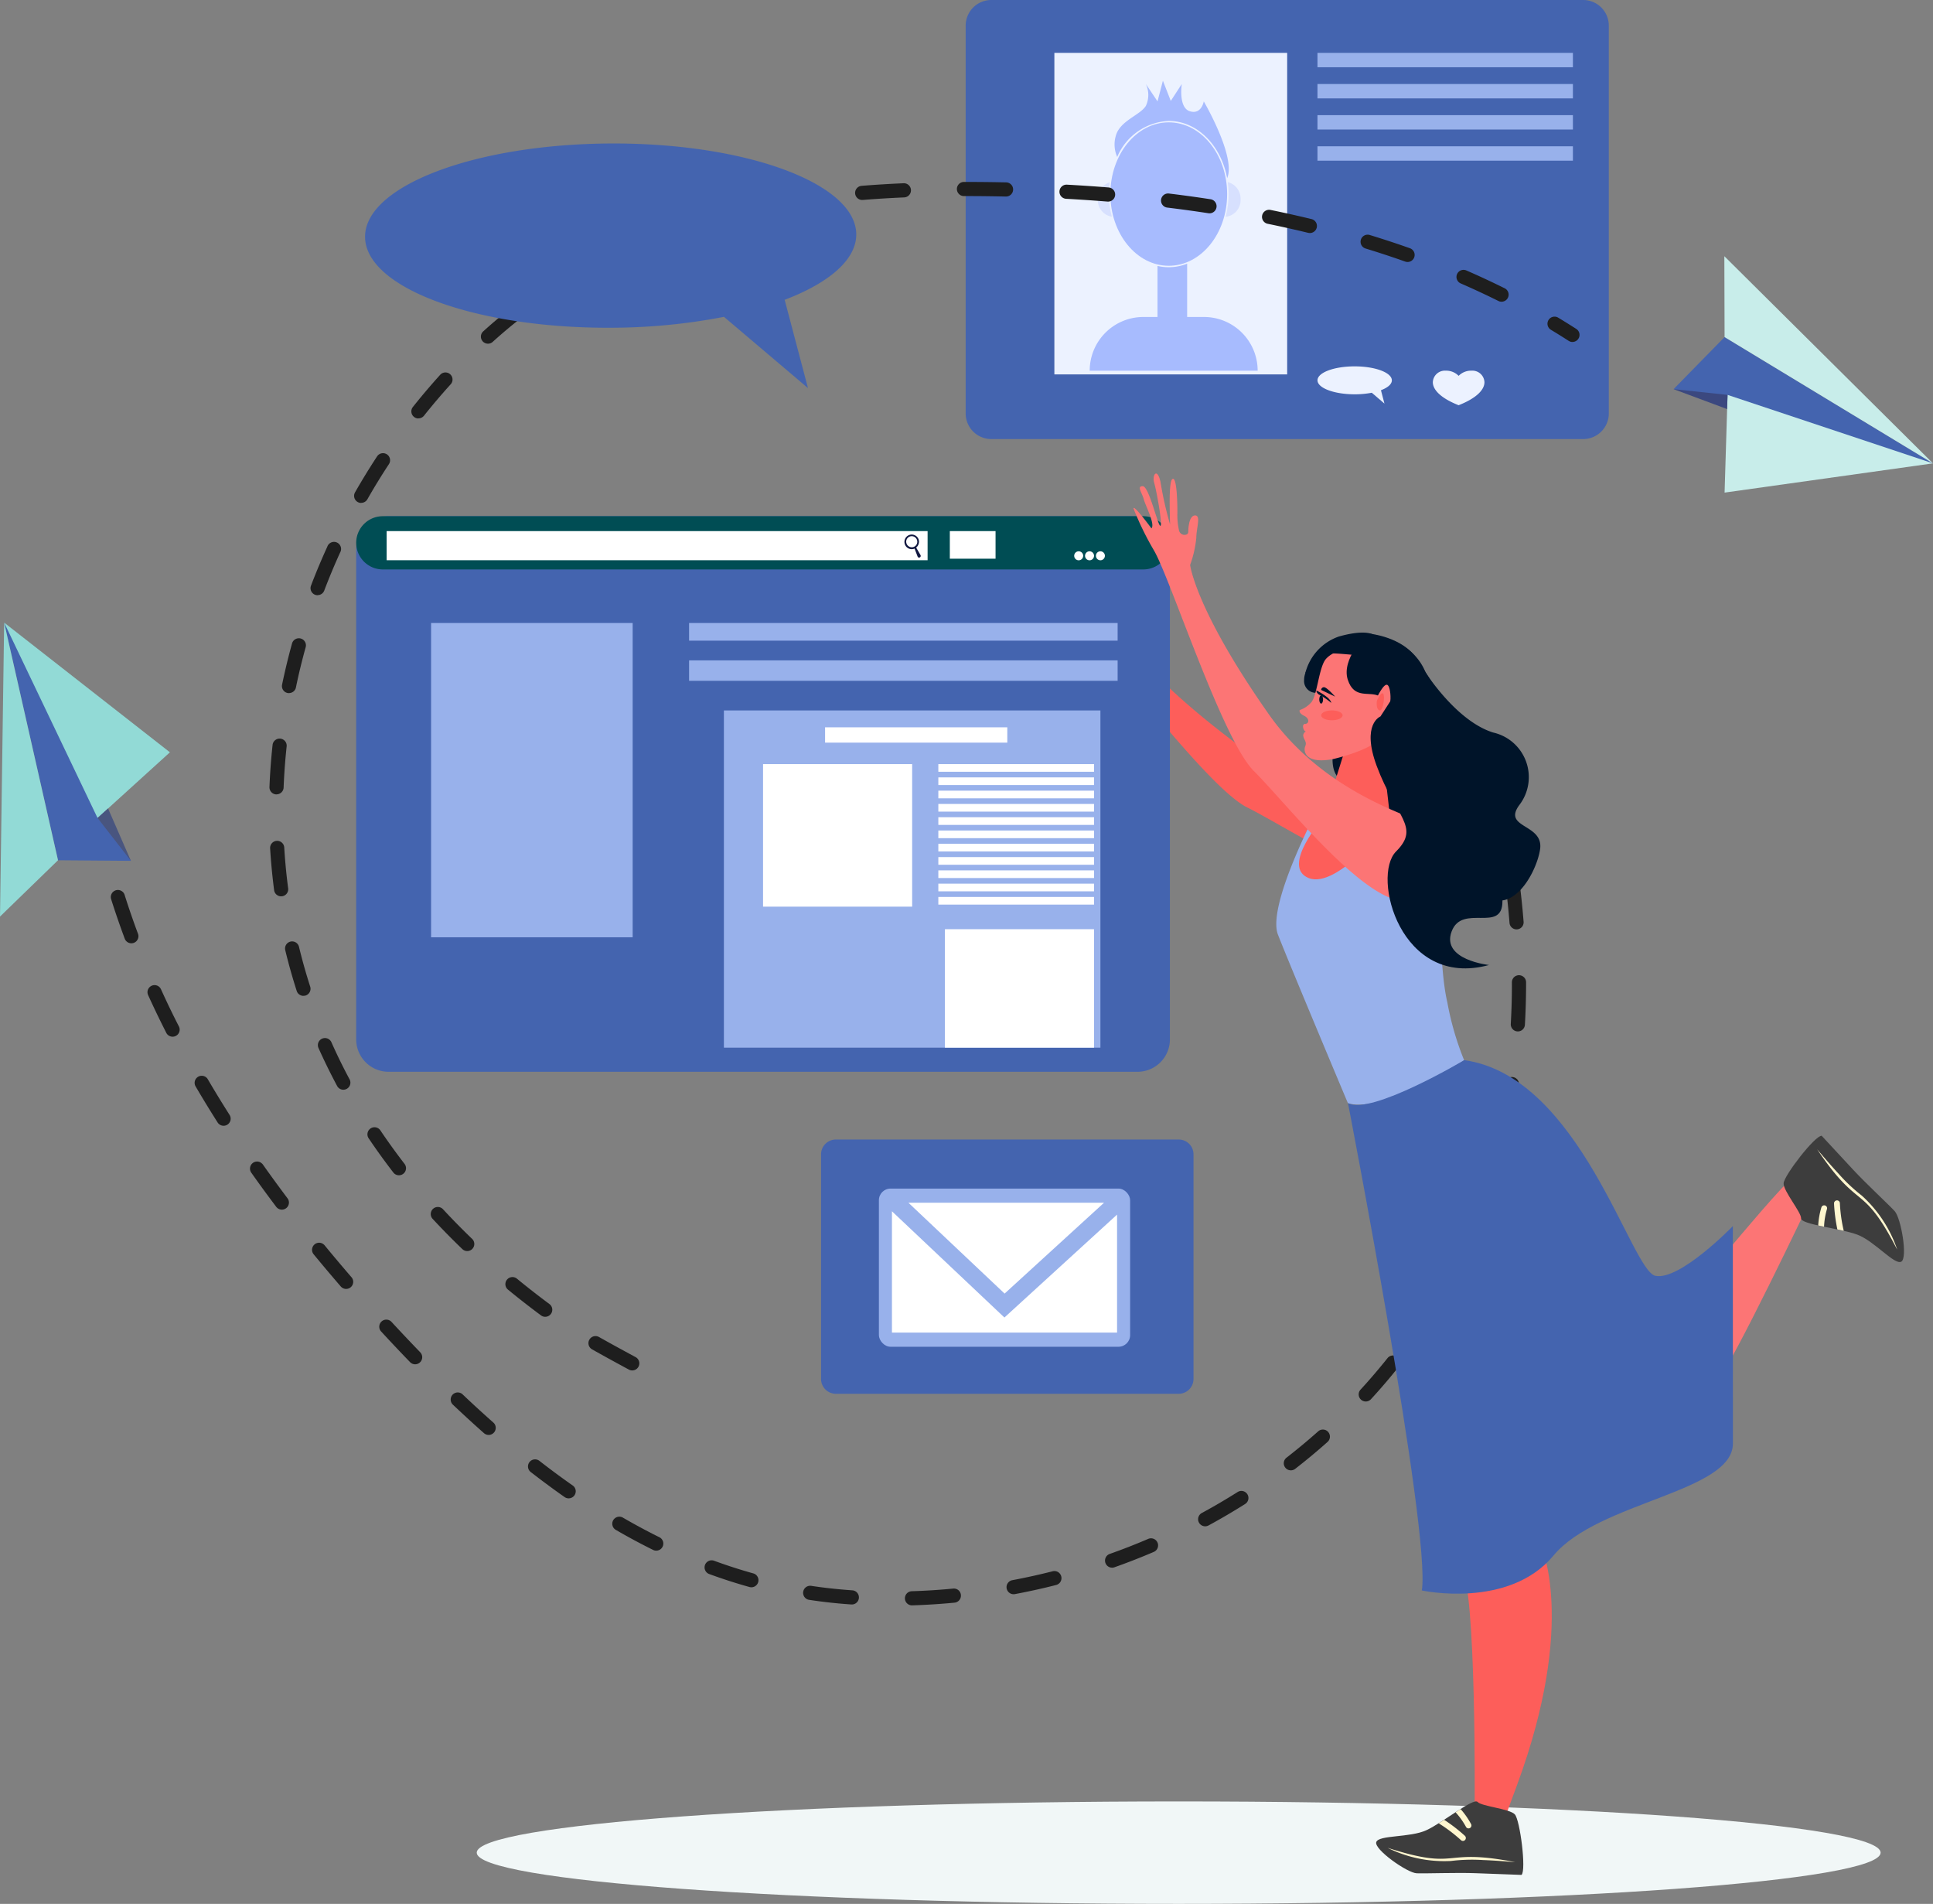 <?xml version="1.0" encoding="UTF-8"?>
<svg xmlns="http://www.w3.org/2000/svg" width="165.849" height="163.318" viewBox="0 0 165.849 163.318">
  <rect x="0" y="0" width="165.849" height="163.318" fill="#808080" stroke="none"/>
  <g id="alcohol_sec5_1" transform="translate(-775.181 -1421.996)">
    <path id="Path_78227" data-name="Path 78227" d="M60.226,0c33.262,0,60.226,1.967,60.226,4.394S93.487,8.788,60.226,8.788,0,6.821,0,4.394,26.964,0,60.226,0Z" transform="translate(816.084 1576.526)" fill="#f1f7f7"/>
    <g id="Group_26616" data-name="Group 26616" transform="translate(858.034 1421.996)">
      <g id="Group_26615" data-name="Group 26615">
        <path id="Rectangle_17906" data-name="Rectangle 17906" d="M2.2,0h50.78a2.2,2.2,0,0,1,2.2,2.2V35.464a2.2,2.2,0,0,1-2.2,2.2H2.2a2.2,2.2,0,0,1-2.2-2.2V2.2A2.2,2.2,0,0,1,2.2,0Z" fill="#4464af"/>
      </g>
      <rect id="Rectangle_17907" data-name="Rectangle 17907" width="19.974" height="27.581" transform="translate(7.611 4.536)" fill="#ecf2ff"/>
      <path id="Path_78173" data-name="Path 78173" d="M1076.967,1505.012c1.762,0,3.191.536,3.191,1.2,0,.33-.357.629-.935.846l.3,1.148-1.086-.931a7.76,7.76,0,0,1-1.467.134c-1.762,0-3.191-.536-3.191-1.2S1075.2,1505.012,1076.967,1505.012Z" transform="translate(-1043.592 -1473.585)" fill="#ecf2ff"/>
      <rect id="Rectangle_17908" data-name="Rectangle 17908" width="21.917" height="1.233" transform="translate(30.184 4.536)" fill="#98b1eb"/>
      <rect id="Rectangle_17909" data-name="Rectangle 17909" width="21.917" height="1.233" transform="translate(30.184 7.207)" fill="#98b1eb"/>
      <rect id="Rectangle_17910" data-name="Rectangle 17910" width="21.917" height="1.233" transform="translate(30.184 9.878)" fill="#98b1eb"/>
      <rect id="Rectangle_17911" data-name="Rectangle 17911" width="21.917" height="1.233" transform="translate(30.184 12.55)" fill="#98b1eb"/>
      <path id="Path_78174" data-name="Path 78174" d="M1036.855,1455.872c0,3.4-2.243,6.152-5.009,6.152s-5.009-2.754-5.009-6.152,2.243-6.152,5.009-6.152S1036.855,1452.474,1036.855,1455.872Z" transform="translate(-1014.422 -1439.225)" fill="#a7bbfe"/>
      <path id="Path_78175" data-name="Path 78175" d="M1024.943,1464.315a7.678,7.678,0,0,1,.066-1.008,1.481,1.481,0,0,0-1.022,1.458,1.452,1.452,0,0,0,1.208,1.494A7.518,7.518,0,0,1,1024.943,1464.315Z" transform="translate(-1012.651 -1447.668)" fill="#d7e0fe"/>
      <path id="Path_78176" data-name="Path 78176" d="M1053.139,1463.256a7.718,7.718,0,0,1,.069,1.027,7.515,7.515,0,0,1-.255,1.951,1.44,1.44,0,0,0,1.287-1.5A1.469,1.469,0,0,0,1053.139,1463.256Z" transform="translate(-1030.652 -1447.636)" fill="#d7e0fe"/>
      <path id="Path_78177" data-name="Path 78177" d="M1038.487,1482.047a4.243,4.243,0,0,1-.963-.111v5.767h2.543v-5.961A4.259,4.259,0,0,1,1038.487,1482.047Z" transform="translate(-1021.064 -1459.124)" fill="#a7bbfe"/>
      <path id="Path_78178" data-name="Path 78178" d="M1032.438,1443.736c2.448,0,4.5,2.105,5.011,4.913.789-1.818-2.005-6.588-2.005-6.588s-.193,1.156-1.194.847-.693-2.337-.693-2.337l-.943,1.451-.676-1.734-.462,1.772-1-1.49a2.211,2.211,0,0,1,0,1.875c-.5.81-2.235,1.272-2.582,2.582a2.625,2.625,0,0,0,.123,1.8A5.05,5.05,0,0,1,1032.438,1443.736Z" transform="translate(-1015.015 -1433.364)" fill="#a7bbfe"/>
      <path id="Rectangle_17912" data-name="Rectangle 17912" d="M4.606,0H9.8A4.606,4.606,0,0,1,14.41,4.606v0a0,0,0,0,1,0,0H0a0,0,0,0,1,0,0v0A4.606,4.606,0,0,1,4.606,0Z" transform="translate(10.642 27.191)" fill="#a7bbfe"/>
    </g>
    <g id="Group_26619" data-name="Group 26619" transform="translate(798.301 1437.605)">
      <g id="Group_26617" data-name="Group 26617" transform="translate(109.644 11.551)">
        <path id="Path_78179" data-name="Path 78179" d="M1128.035,1495.915a.608.608,0,0,1-.328-.1c-.5-.321-1.012-.641-1.528-.951a.607.607,0,0,1,.626-1.04c.527.318,1.052.644,1.56.971a.607.607,0,0,1-.329,1.117Z" transform="translate(-1125.885 -1493.739)" fill="#1e1e1e"/>
      </g>
      <g id="Group_26618" data-name="Group 26618" transform="translate(0 0)">
        <path id="Path_78180" data-name="Path 78180" d="M867.376,1565.175a.607.607,0,0,1-.288-.073c-1.3-.7-2.367-1.289-3.16-1.737a.607.607,0,1,1,.6-1.056c.787.445,1.844,1.025,3.14,1.725a.607.607,0,0,1-.289,1.141Zm-7.463-4.6a.6.6,0,0,1-.361-.119c-.974-.723-1.933-1.471-2.848-2.223a.607.607,0,0,1,.77-.938c.9.74,1.842,1.476,2.8,2.186a.607.607,0,0,1-.362,1.094Zm-6.693-5.64a.608.608,0,0,1-.42-.169c-.873-.839-1.726-1.707-2.536-2.58a.607.607,0,1,1,.89-.825c.795.857,1.631,1.708,2.487,2.53a.607.607,0,0,1-.421,1.045Zm-5.858-6.5a.606.606,0,0,1-.48-.236c-.742-.959-1.455-1.948-2.121-2.938a.607.607,0,0,1,1.008-.677c.651.968,1.349,1.934,2.073,2.873a.607.607,0,0,1-.48.978Zm-4.768-7.338a.606.606,0,0,1-.535-.321c-.57-1.064-1.107-2.16-1.6-3.258a.607.607,0,0,1,1.109-.494c.477,1.072,1,2.141,1.557,3.179a.606.606,0,0,1-.535.893Zm-3.425-8.053a.607.607,0,0,1-.578-.421c-.369-1.147-.7-2.322-.983-3.494a.607.607,0,1,1,1.18-.285c.276,1.143.6,2.29.959,3.407a.607.607,0,0,1-.392.764A.63.63,0,0,1,839.169,1533.038Zm-1.917-8.538a.606.606,0,0,1-.6-.528q-.054-.412-.1-.826c-.106-.921-.188-1.857-.244-2.784a.607.607,0,0,1,1.211-.073c.054.9.134,1.819.238,2.719q.046.4.1.806a.607.607,0,0,1-.523.681A.59.59,0,0,1,837.252,1524.5Zm-.392-8.743h-.024a.607.607,0,0,1-.583-.63c.047-1.2.137-2.414.267-3.615a.607.607,0,0,1,1.207.131c-.127,1.174-.215,2.362-.26,3.532A.607.607,0,0,1,836.86,1515.757Zm1.07-8.686a.6.6,0,0,1-.124-.012.607.607,0,0,1-.471-.717c.243-1.171.529-2.356.851-3.522a.607.607,0,1,1,1.17.323c-.315,1.14-.6,2.3-.833,3.445A.606.606,0,0,1,837.93,1507.071Zm2.454-8.4a.62.62,0,0,1-.216-.039.607.607,0,0,1-.352-.783c.426-1.122.9-2.247,1.4-3.343a.607.607,0,1,1,1.1.5c-.489,1.073-.948,2.174-1.365,3.271A.607.607,0,0,1,840.384,1498.669Zm3.737-7.916a.607.607,0,0,1-.527-.907c.595-1.042,1.232-2.081,1.893-3.088a.607.607,0,0,1,1.015.667c-.648.985-1.271,2-1.853,3.023A.608.608,0,0,1,844.121,1490.753Zm4.911-7.247a.607.607,0,0,1-.474-.985c.749-.942,1.538-1.871,2.344-2.762a.607.607,0,1,1,.9.815c-.789.871-1.562,1.781-2.295,2.7A.605.605,0,0,1,849.031,1483.506ZM855,1477.1a.607.607,0,0,1-.408-1.056c.9-.812,1.835-1.595,2.792-2.326a.607.607,0,1,1,.737.964c-.93.711-1.843,1.472-2.713,2.261A.605.605,0,0,1,855,1477.1Zm86.965-3.6a.6.6,0,0,1-.27-.064c-1.045-.519-2.128-1.024-3.221-1.5a.607.607,0,1,1,.484-1.113c1.112.483,2.215,1,3.278,1.526a.607.607,0,0,1-.271,1.15Zm-79.918-1.58a.607.607,0,0,1-.308-1.13c1.03-.606,2.107-1.182,3.2-1.714a.607.607,0,1,1,.53,1.092c-1.066.518-2.114,1.079-3.116,1.668A.606.606,0,0,1,862.046,1471.923Zm71.852-1.828a.606.606,0,0,1-.2-.035c-1.1-.392-2.24-.766-3.379-1.114a.607.607,0,1,1,.355-1.16c1.155.353,2.309.732,3.429,1.13a.607.607,0,0,1-.2,1.179Zm-63.922-1.864a.607.607,0,0,1-.205-1.178c1.114-.4,2.275-.772,3.451-1.107a.607.607,0,1,1,.333,1.167c-1.15.328-2.285.692-3.373,1.083A.618.618,0,0,1,869.975,1468.23Zm55.525-.623a.632.632,0,0,1-.143-.017c-1.132-.275-2.3-.536-3.477-.776a.607.607,0,0,1,.243-1.189c1.189.243,2.373.507,3.521.785a.607.607,0,0,1-.143,1.2Zm-47.078-1.671a.607.607,0,0,1-.116-1.2c1.155-.225,2.354-.427,3.566-.6a.607.607,0,0,1,.172,1.2c-1.192.17-2.371.369-3.505.59A.6.6,0,0,1,878.422,1465.936Zm38.483-.017a.624.624,0,0,1-.093-.007c-1.161-.178-2.35-.341-3.533-.485a.607.607,0,0,1,.146-1.206c1.2.146,2.4.311,3.571.491a.607.607,0,0,1-.091,1.207Zm-8.7-1.007-.049,0c-1.168-.093-2.366-.174-3.563-.24a.607.607,0,0,1,.066-1.212c1.207.066,2.416.147,3.594.242a.607.607,0,0,1-.048,1.212Zm-21.1-.139a.607.607,0,0,1-.048-1.212c1.161-.093,2.373-.167,3.6-.221a.607.607,0,1,1,.053,1.213c-1.214.053-2.41.127-3.557.219Zm12.342-.294h-.014c-1.161-.025-2.3-.039-3.378-.039h-.193a.607.607,0,1,1,0-1.213h.193c1.089,0,2.234.013,3.4.038a.607.607,0,0,1-.013,1.214Z" transform="translate(-836.253 -1463.227)" fill="#1e1e1e"/>
      </g>
    </g>
    <g id="Group_26620" data-name="Group 26620" transform="translate(918.772 1443.974)">
      <path id="Path_78181" data-name="Path 78181" d="M1176.744,1509.209l-17.88-10.832-4.378,4.466Z" transform="translate(-1154.486 -1491.441)" fill="#4464af"/>
      <path id="Path_78182" data-name="Path 78182" d="M1166.044,1519.86l.255-8.381,17.628,5.872Z" transform="translate(-1161.668 -1499.582)" fill="#c8edea"/>
      <path id="Path_78183" data-name="Path 78183" d="M1165.994,1480.053l17.9,17.769-17.88-10.832Z" transform="translate(-1161.638 -1480.053)" fill="#c8edea"/>
      <path id="Path_78184" data-name="Path 78184" d="M1154.486,1510.174l4.63.494-.037,1.217Z" transform="translate(-1154.486 -1498.771)" fill="#3b487f"/>
    </g>
    <g id="Group_26625" data-name="Group 26625" transform="translate(775.181 1475.402)">
      <g id="Group_26623" data-name="Group 26623" transform="translate(7.764 12.949)">
        <g id="Group_26621" data-name="Group 26621" transform="translate(0 3.206)">
          <path id="Path_78185" data-name="Path 78185" d="M796.734,1605.933a.607.607,0,0,1,.158.3c.115.58.241,1.173.376,1.76a.607.607,0,0,1-1.183.272c-.138-.6-.267-1.2-.384-1.8a.607.607,0,0,1,1.032-.539Z" transform="translate(-795.69 -1605.747)" fill="#99d7ff"/>
        </g>
        <g id="Group_26622" data-name="Group 26622" transform="translate(1.741)">
          <path id="Path_78186" data-name="Path 78186" d="M919.092,1597.464a.6.6,0,0,1,.148.257c.4,1.427.716,2.6.945,3.481a.607.607,0,0,1-1.175.3c-.226-.875-.542-2.039-.938-3.458a.606.606,0,0,1,1.021-.584Zm1.869,8.567a.605.605,0,0,1,.165.343c.157,1.2.284,2.412.378,3.593a.607.607,0,1,1-1.209.1c-.092-1.161-.217-2.35-.372-3.533a.607.607,0,0,1,1.039-.5Zm.588,8.734a.6.6,0,0,1,.17.42c0,1.21-.03,2.427-.1,3.616a.607.607,0,1,1-1.211-.068c.064-1.167.1-2.359.094-3.546a.607.607,0,0,1,1.044-.423Zm-.611,8.729a.605.605,0,0,1,.164.51c-.175,1.2-.391,2.4-.641,3.566a.607.607,0,0,1-1.187-.255c.245-1.14.456-2.313.627-3.486a.607.607,0,0,1,1.036-.334Zm-1.97,8.526a.607.607,0,0,1,.141.608c-.37,1.149-.786,2.3-1.237,3.41a.607.607,0,1,1-1.125-.455c.44-1.086.846-2.206,1.207-3.327a.607.607,0,0,1,1.014-.236Zm-3.417,8.057a.607.607,0,0,1,.1.708c-.569,1.062-1.185,2.116-1.832,3.134a.607.607,0,0,1-1.024-.65c.631-.993,1.232-2.021,1.786-3.057a.607.607,0,0,1,.822-.248A.626.626,0,0,1,915.552,1640.077Zm-4.813,7.308a.606.606,0,0,1,.038.8q-.26.325-.524.647c-.589.716-1.206,1.425-1.834,2.108a.607.607,0,1,1-.894-.821c.614-.667,1.215-1.36,1.791-2.06q.26-.314.512-.631a.607.607,0,0,1,.853-.1A.554.554,0,0,1,910.74,1647.385Zm-6.019,6.353.016.018a.607.607,0,0,1-.049.857c-.895.8-1.832,1.577-2.787,2.318a.607.607,0,0,1-.744-.959c.933-.724,1.849-1.486,2.723-2.264A.607.607,0,0,1,904.72,1653.738ZM897.727,1659a.617.617,0,0,1,.077.1.607.607,0,0,1-.189.837c-1.012.639-2.063,1.256-3.125,1.833a.607.607,0,1,1-.58-1.066c1.04-.564,2.068-1.168,3.057-1.792A.607.607,0,0,1,897.727,1659Zm-7.75,4.069a.607.607,0,0,1-.2.979c-1.1.472-2.238.915-3.374,1.318a.607.607,0,0,1-.405-1.145c1.112-.393,2.223-.827,3.3-1.289A.608.608,0,0,1,889.977,1663.068Zm-8.291,2.807a.606.606,0,0,1-.287,1.009c-1.163.3-2.354.559-3.537.782a.607.607,0,1,1-.225-1.193c1.159-.218,2.324-.475,3.463-.765A.605.605,0,0,1,881.686,1665.875Zm-8.626,1.5a.6.6,0,0,1,.167.364.607.607,0,0,1-.546.662c-1.2.115-2.414.192-3.616.231a.607.607,0,1,1-.039-1.213c1.175-.037,2.366-.113,3.538-.226A.607.607,0,0,1,873.06,1667.373Zm-8.753.153a.607.607,0,0,1-.477,1.027c-1.206-.08-2.422-.213-3.612-.394a.607.607,0,1,1,.182-1.2c1.157.176,2.338.3,3.511.382A.607.607,0,0,1,864.307,1667.526Zm-62.975-60.082a.6.6,0,0,1,.142.239c.351,1.112.741,2.243,1.157,3.358a.607.607,0,0,1-1.136.425c-.424-1.136-.821-2.286-1.178-3.418a.607.607,0,0,1,1.016-.6Zm54.356,58.607a.607.607,0,0,1-.6,1.006c-1.151-.32-2.314-.695-3.456-1.114a.607.607,0,0,1,.418-1.14c1.112.408,2.244.773,3.364,1.085A.6.6,0,0,1,855.688,1666.051Zm-51.207-50.436a.6.6,0,0,1,.116.17c.484,1.066,1,2.144,1.544,3.2a.607.607,0,0,1-1.081.551c-.548-1.076-1.076-2.17-1.568-3.253a.607.607,0,0,1,.989-.673Zm43.044,47.294a.607.607,0,0,1-.705.966c-1.061-.524-2.135-1.1-3.193-1.715a.607.607,0,1,1,.609-1.05c1.035.6,2.085,1.164,3.121,1.676A.608.608,0,0,1,847.525,1662.909Zm-39-39.524a.616.616,0,0,1,.087.115c.589,1.006,1.214,2.029,1.857,3.041a.607.607,0,1,1-1.024.651c-.652-1.024-1.283-2.06-1.88-3.079a.607.607,0,0,1,.96-.728Zm31.487,35.039a.607.607,0,0,1-.785.918c-.964-.675-1.942-1.4-2.909-2.149a.607.607,0,0,1,.746-.958c.949.74,1.911,1.45,2.858,2.113A.643.643,0,0,1,840.008,1658.424Zm-26.733-27.681a.569.569,0,0,1,.059.072c.678.959,1.386,1.928,2.1,2.88a.607.607,0,1,1-.969.73c-.726-.961-1.441-1.94-2.126-2.91a.607.607,0,0,1,.932-.772Zm5.319,6.962c.012.012.022.025.033.037.744.905,1.518,1.824,2.3,2.73a.607.607,0,1,1-.918.794c-.79-.915-1.572-1.841-2.322-2.754a.607.607,0,0,1,.905-.807Zm14.549,15.277a.607.607,0,0,1-.839.876c-.873-.771-1.768-1.592-2.66-2.437a.607.607,0,1,1,.836-.88c.881.837,1.765,1.646,2.627,2.407Zm-8.781-8.677.009.01c.788.854,1.568,1.68,2.318,2.457l.134.139a.607.607,0,1,1-.873.843l-.134-.139c-.756-.783-1.542-1.617-2.336-2.477a.607.607,0,0,1,.883-.833Z" transform="translate(-800.288 -1597.278)" fill="#1e1e1e"/>
        </g>
      </g>
      <g id="Group_26624" data-name="Group 26624">
        <path id="Path_78187" data-name="Path 78187" d="M776.123,1563.072l4.621,20.388,6.253.049Z" transform="translate(-775.766 -1563.072)" fill="#4464af"/>
        <path id="Path_78188" data-name="Path 78188" d="M790.345,1574.2l-6.209,5.636-8.014-16.762Z" transform="translate(-775.766 -1563.072)" fill="#92dad6"/>
        <path id="Path_78189" data-name="Path 78189" d="M775.181,1588.292l.356-25.22,4.621,20.388Z" transform="translate(-775.181 -1563.072)" fill="#92dad6"/>
        <path id="Path_78190" data-name="Path 78190" d="M800.153,1609.682l-2.86-3.675.9-.818Z" transform="translate(-788.922 -1589.245)" fill="#49557f"/>
      </g>
    </g>
    <g id="Group_26628" data-name="Group 26628" transform="translate(845.627 1519.745)">
      <path id="Rectangle_17913" data-name="Rectangle 17913" d="M1.271,0H30.684a1.271,1.271,0,0,1,1.271,1.271V20.54a1.272,1.272,0,0,1-1.272,1.272H1.271A1.271,1.271,0,0,1,0,20.541V1.271A1.271,1.271,0,0,1,1.271,0Z" fill="#4464af"/>
      <g id="Group_26627" data-name="Group 26627" transform="translate(4.962 4.209)">
        <rect id="Rectangle_17914" data-name="Rectangle 17914" width="21.556" height="13.569" rx="1" fill="#98b1eb"/>
        <g id="Group_26626" data-name="Group 26626" transform="translate(1.12 1.213)">
          <path id="Path_78191" data-name="Path 78191" d="M997.853,1694.529H981.067l8.253,7.795Z" transform="translate(-979.655 -1694.529)" fill="#fff"/>
          <path id="Path_78192" data-name="Path 78192" d="M986.985,1705.583l-9.65-9.115v10.41h19.315v-10.124Z" transform="translate(-977.335 -1695.735)" fill="#fff"/>
        </g>
      </g>
    </g>
    <g id="Group_26635" data-name="Group 26635" transform="translate(805.742 1462.62)">
      <g id="Group_26630" data-name="Group 26630">
        <path id="Path_78193" data-name="Path 78193" d="M1046.419,1569.822c-3.056-.106-10.72-.837-16.774-5.305-8.821-6.511-10.454-10-10.454-10a9.442,9.442,0,0,0-.232-2.368c-.267-.8-.215-1.959-.709-1.794s-.223,1.186-.108,1.529a.232.232,0,0,1-.094.273.482.482,0,0,1-.69-.127,6.053,6.053,0,0,1-.624-1.411c-.533-1.6-1.135-2.981-1.338-2.575s.865,3.15,1.056,3.72a30.96,30.96,0,0,1-1.941-3.21c-.659-1.089-.882-.318-.477.265s1.876,3.257,1.668,3.326-2-2.92-2.514-2.748.136.56.432,1.024,1.643,1.732,1.424,2.171c0,0-2.059-1.456-2.006-1.139a25.594,25.594,0,0,0,2.768,2.827c2.035,1.724,10.73,13.561,14.17,15.266,3.354,1.663,12.158,7.449,15.644,6.517C1047.9,1573.478,1047.369,1572.665,1046.419,1569.822Z" transform="translate(-953.528 -1540.906)" fill="#fd5e5a"/>
        <g id="Group_26629" data-name="Group 26629" transform="translate(0 3.657)">
          <path id="Rectangle_17915" data-name="Rectangle 17915" d="M2.778,0H67.037a2.779,2.779,0,0,1,2.779,2.779v42.1a2.779,2.779,0,0,1-2.779,2.779H2.779A2.779,2.779,0,0,1,0,44.876V2.778A2.778,2.778,0,0,1,2.778,0Z" fill="#4464af"/>
          <path id="Rectangle_17916" data-name="Rectangle 17916" d="M2.282,0h65.25a2.283,2.283,0,0,1,2.283,2.283v0a2.283,2.283,0,0,1-2.283,2.283H2.283A2.283,2.283,0,0,1,0,2.283v0A2.282,2.282,0,0,1,2.282,0Z" fill="#004d54"/>
          <rect id="Rectangle_17917" data-name="Rectangle 17917" width="17.296" height="26.962" transform="translate(6.425 9.16)" fill="#98b1eb"/>
          <rect id="Rectangle_17918" data-name="Rectangle 17918" width="36.768" height="1.516" transform="translate(28.562 9.16)" fill="#98b1eb"/>
          <rect id="Rectangle_17919" data-name="Rectangle 17919" width="36.768" height="1.753" transform="translate(28.562 12.367)" fill="#98b1eb"/>
          <rect id="Rectangle_17920" data-name="Rectangle 17920" width="46.414" height="2.498" transform="translate(2.612 1.278)" fill="#fff"/>
          <path id="Path_78194" data-name="Path 78194" d="M1019.411,1547.3a.385.385,0,1,1-.385-.385A.384.384,0,0,1,1019.411,1547.3Z" transform="translate(-957.037 -1543.904)" fill="#fff"/>
          <path id="Path_78195" data-name="Path 78195" d="M1021.871,1547.3a.385.385,0,1,1-.385-.385A.385.385,0,0,1,1021.871,1547.3Z" transform="translate(-958.566 -1543.904)" fill="#fff"/>
          <path id="Path_78196" data-name="Path 78196" d="M1024.332,1547.3a.384.384,0,1,1-.384-.385A.384.384,0,0,1,1024.332,1547.3Z" transform="translate(-960.095 -1543.904)" fill="#fff"/>
          <path id="Path_78197" data-name="Path 78197" d="M981.54,1544.767l-.369-.637a.671.671,0,0,0,.246-.524.627.627,0,1,0-.626.661.6.6,0,0,0,.242-.051l.261.683a.141.141,0,0,0,.01.021.133.133,0,0,0,.19.048A.149.149,0,0,0,981.54,1544.767Zm-1.225-1.162a.476.476,0,1,1,.476.5A.489.489,0,0,1,980.315,1543.605Z" transform="translate(-933.126 -1541.439)" fill="#121841"/>
          <rect id="Rectangle_17921" data-name="Rectangle 17921" width="3.923" height="2.367" transform="translate(50.933 1.278)" fill="#fff"/>
          <rect id="Rectangle_17922" data-name="Rectangle 17922" width="32.304" height="28.927" transform="translate(31.549 16.662)" fill="#98b1eb"/>
          <rect id="Rectangle_17923" data-name="Rectangle 17923" width="12.793" height="12.228" transform="translate(34.908 21.265)" fill="#fff"/>
          <rect id="Rectangle_17924" data-name="Rectangle 17924" width="12.793" height="10.162" transform="translate(50.512 35.427)" fill="#fff"/>
          <rect id="Rectangle_17925" data-name="Rectangle 17925" width="15.634" height="1.315" transform="translate(40.23 18.109)" fill="#fff"/>
          <rect id="Rectangle_17926" data-name="Rectangle 17926" width="13.359" height="0.657" transform="translate(49.947 21.265)" fill="#fff"/>
          <rect id="Rectangle_17927" data-name="Rectangle 17927" width="13.359" height="0.657" transform="translate(49.947 22.404)" fill="#fff"/>
          <rect id="Rectangle_17928" data-name="Rectangle 17928" width="13.359" height="0.657" transform="translate(49.947 23.543)" fill="#fff"/>
          <rect id="Rectangle_17929" data-name="Rectangle 17929" width="13.359" height="0.658" transform="translate(49.947 24.683)" fill="#fff"/>
          <rect id="Rectangle_17930" data-name="Rectangle 17930" width="13.359" height="0.658" transform="translate(49.947 25.822)" fill="#fff"/>
          <rect id="Rectangle_17931" data-name="Rectangle 17931" width="13.359" height="0.657" transform="translate(49.947 26.962)" fill="#fff"/>
          <rect id="Rectangle_17932" data-name="Rectangle 17932" width="13.359" height="0.657" transform="translate(49.947 28.102)" fill="#fff"/>
          <rect id="Rectangle_17933" data-name="Rectangle 17933" width="13.359" height="0.658" transform="translate(49.947 29.241)" fill="#fff"/>
          <rect id="Rectangle_17934" data-name="Rectangle 17934" width="13.359" height="0.657" transform="translate(49.947 30.381)" fill="#fff"/>
          <rect id="Rectangle_17935" data-name="Rectangle 17935" width="13.359" height="0.658" transform="translate(49.947 31.52)" fill="#fff"/>
          <rect id="Rectangle_17936" data-name="Rectangle 17936" width="13.359" height="0.657" transform="translate(49.947 32.66)" fill="#fff"/>
        </g>
        <path id="Path_78198" data-name="Path 78198" d="M1077.3,1566.585a4.7,4.7,0,0,1,4.521,2.955c1.164,3.133,1.024,9.624-.559,11.459s-1.321,6.536-2.708,7.924-4.924,2.014-4.924-1.254a1.812,1.812,0,0,0,2.16-1.636s-2.473,1.58-3.682-.831a1.657,1.657,0,0,1,1.388-2.636s-1.254,1.656.269,1.3a3.3,3.3,0,0,0,2.4-3.483c0-1.755-2.582-.635-2.313-3.858S1076.167,1566.474,1077.3,1566.585Z" transform="translate(-990.064 -1552.471)" fill="#001429"/>
        <path id="Path_78199" data-name="Path 78199" d="M1078.615,1605.027s-.506,11.634.506,15.9a25.164,25.164,0,0,0,1.445,4.986s-6.937,4.625-9.972,3.685c0,0-4.986-11.85-6-14.452s3.7-11.356,3.7-11.356S1077.315,1605.46,1078.615,1605.027Z" transform="translate(-985.507 -1575.591)" fill="#98b1eb"/>
        <path id="Path_78200" data-name="Path 78200" d="M1073.56,1589.33l-1.852,5.9s-3.752,4.226-1.292,5.215,7.02-4.877,7.02-4.877l-.872-7.619Z" transform="translate(-988.692 -1565.748)" fill="#fd5e5a"/>
        <path id="Path_78201" data-name="Path 78201" d="M1112.936,1771.84s3.216,6.557-2.005,20.7l-.964,2.608-2.668-.711s.163-18.751-1.138-20.594S1112.936,1771.84,1112.936,1771.84Z" transform="translate(-1011.337 -1680.026)" fill="#fd5e5a"/>
        <path id="Path_78202" data-name="Path 78202" d="M1169.126,1690.911s-6.8,14.313-7.99,15.5-2.06-7.75-2.06-7.75l3.342-3.83s4.679-5.6,5.058-5.6S1169.126,1689.936,1169.126,1690.911Z" transform="translate(-1044.309 -1628.693)" fill="#fc7575"/>
        <path id="Path_78203" data-name="Path 78203" d="M1113.7,1676.462s-4.552,4.7-6.648,4.263-6.431-17.126-16.4-18.5c0,0-8.021,4.769-9.972,3.685,0,0,7.131,36.821,6.336,41.807,0,0,7.466,1.622,11.3-3s15.391-5.42,15.391-9.61Z" transform="translate(-995.586 -1611.908)" fill="#4464af"/>
        <path id="Path_78204" data-name="Path 78204" d="M1095.438,1574.475l1.082-.082s2.635,4.173,5.8,5.147a3.924,3.924,0,0,1,2.254,6.195c-1.523,2.028,2.071,1.6,1.766,3.8s-3.139,7.425-6.385,2.132S1095.438,1574.475,1095.438,1574.475Z" transform="translate(-1004.761 -1557.325)" fill="#001429"/>
        <path id="Path_78205" data-name="Path 78205" d="M1076.682,1568.167l-4.913,2.711a1.011,1.011,0,0,1-1.019-1.112c0-1.135,1.252-2.247,2.526-2.9a11.9,11.9,0,0,1,2.873-.929Z" transform="translate(-989.419 -1552.072)" fill="#001429"/>
        <path id="Path_78206" data-name="Path 78206" d="M1074.256,1568.578s-1.9.325-2.41,1.228-.649,3.059-1.159,3.569a2.321,2.321,0,0,1-.954.622s-.135.235.375.49.411.694.095.694-.189.59.054.66a.363.363,0,0,0-.217.409c.058.3.325.483.163.854s-.057,1.576,2.431,1.089c0,0,3.7-.868,3.916-1.911s1.865-4.833.463-6.234A4.637,4.637,0,0,0,1074.256,1568.578Z" transform="translate(-988.778 -1553.711)" fill="#fc7575"/>
        <path id="Path_78207" data-name="Path 78207" d="M1076.854,1565.524s-.665-.5-2.982.158a4.474,4.474,0,0,0-2.871,3.168s1.456-1.721,2.394-1.721,3.1.356,3.443.012S1076.854,1565.524,1076.854,1565.524Z" transform="translate(-989.575 -1551.7)" fill="#001429"/>
        <path id="Path_78208" data-name="Path 78208" d="M1082.353,1565.577c-.324,0-2.426,2.2-1.87,3.939s1.877.962,2.711,1.425-.162,2.607-.011,3.476,2.491,5.838,2.491,5.838,1.969-10.506.775-12.453S1082.353,1565.577,1082.353,1565.577Z" transform="translate(-995.41 -1551.846)" fill="#001429"/>
        <path id="Path_78209" data-name="Path 78209" d="M1086.713,1578.345s.671-1.46.984-1.148.469,2.468-.635,2.676S1086.713,1578.345,1086.713,1578.345Z" transform="translate(-999.183 -1559.041)" fill="#fc7575"/>
        <path id="Path_78210" data-name="Path 78210" d="M1087.221,1579.724s.346-.8.533-.608-.015,1.441-.267,1.441S1087.16,1580.126,1087.221,1579.724Z" transform="translate(-999.643 -1560.242)" fill="#fd5e5a"/>
        <path id="Path_78211" data-name="Path 78211" d="M1074.613,1583.393c0,.234.412.424.921.424s.921-.19.921-.424-.412-.423-.921-.423S1074.613,1583.16,1074.613,1583.393Z" transform="translate(-991.82 -1562.655)" fill="#fd5e5a"/>
        <path id="Path_78212" data-name="Path 78212" d="M1057.5,1559.444c-2.865-1.07-9.5-3.343-13.827-9.5-6.3-8.972-6.744-12.8-6.744-12.8a9.438,9.438,0,0,0,.53-2.319c0-.842.417-1.927-.1-1.927s-.588,1.055-.588,1.415a.233.233,0,0,1-.176.23.484.484,0,0,1-.615-.34,6.086,6.086,0,0,1-.144-1.536c0-1.682-.132-3.187-.452-2.867s-.178,3.262-.178,3.863a31.078,31.078,0,0,1-.823-3.66c-.28-1.242-.736-.581-.536.1s.747,3.684.527,3.684-.972-3.4-1.513-3.4-.048.574.085,1.108,1.01,2.163.662,2.51c0,0-1.491-2.033-1.542-1.716a25.531,25.531,0,0,0,1.729,3.558c1.384,2.28,5.876,16.264,8.6,18.972,2.653,2.641,9.168,10.919,12.77,11.141C1058.144,1564.23,1057.5,1562.441,1057.5,1559.444Z" transform="translate(-965.379 -1529.307)" fill="#fc7575"/>
        <path id="Path_78213" data-name="Path 78213" d="M1086.664,1576.335s-1.661.638-.321,4.248c1.635,4.4,3.783,5.212,1.661,7.334s.359,11.817,7.973,9.74c0,0-4.108-.435-3.208-2.871s4.361.179,4.361-2.59-1.615-1.461-2.23-4.615,1.153-1.713.692-4.971-5.77-11.153-5.77-11.153Z" transform="translate(-998.784 -1555.501)" fill="#001429"/>
      </g>
      <path id="Path_78214" data-name="Path 78214" d="M1075.813,1578.526s-.712-.809-.953-.809a.238.238,0,0,0-.246.235Z" transform="translate(-991.82 -1559.391)" fill="#001429"/>
      <path id="Path_78215" data-name="Path 78215" d="M1073.51,1578.449a4.827,4.827,0,0,1,1,.637c.3.3.278.426.278.426a6.137,6.137,0,0,0-.983-.676A.47.47,0,0,1,1073.51,1578.449Z" transform="translate(-991.134 -1559.846)" fill="#001429"/>
      <path id="Path_78216" data-name="Path 78216" d="M1074.18,1579.918c0,.195.073.353.163.353s.163-.158.163-.353-.073-.353-.163-.353S1074.18,1579.723,1074.18,1579.918Z" transform="translate(-991.551 -1560.539)" fill="#001429"/>
      <g id="Group_26632" data-name="Group 26632" transform="translate(122.466 56.803)">
        <path id="Path_78217" data-name="Path 78217" d="M1182.681,1679.355l2.689,2.9c1.107,1.193,3.018,2.963,3.571,3.56s1.151,4.063.559,4.347-2.3-1.782-3.761-2.325-4.844-.87-4.822-1.394-1.533-2.35-1.5-3.011S1182.1,1679.337,1182.681,1679.355Z" transform="translate(-1179.412 -1679.355)" fill="#3d3d3d"/>
        <path id="Path_78218" data-name="Path 78218" d="M1187.015,1682.412c3.666,5.455,3.854,2.753,6.874,8.614a10.96,10.96,0,0,0-3.042-4.639,14.679,14.679,0,0,1-2-1.887C1188.217,1683.823,1187.615,1683.119,1187.015,1682.412Z" transform="translate(-1184.137 -1681.255)" fill="#fff7cf"/>
        <g id="Group_26631" data-name="Group 26631" transform="translate(2.974 5.545)">
          <path id="Path_78219" data-name="Path 78219" d="M1191.093,1694a.248.248,0,0,1,.261.238,12.926,12.926,0,0,0,.331,2.372c-.178-.041-.361-.08-.546-.119a14.045,14.045,0,0,1-.287-2.227A.256.256,0,0,1,1191.093,1694Z" transform="translate(-1189.495 -1694.001)" fill="#fff7cf"/>
          <path id="Path_78220" data-name="Path 78220" d="M1187.855,1695.131a.248.248,0,0,1,.161.315,6.28,6.28,0,0,0-.249,1.506c-.172-.036-.34-.072-.5-.107a6.624,6.624,0,0,1,.272-1.549A.253.253,0,0,1,1187.855,1695.131Z" transform="translate(-1187.267 -1694.696)" fill="#fff7cf"/>
        </g>
      </g>
      <g id="Group_26634" data-name="Group 26634" transform="translate(87.51 113.906)">
        <path id="Path_78221" data-name="Path 78221" d="M1099.546,1836.5l-3.951-.147c-1.627-.061-4.229.038-5.043.008s-3.686-2.059-3.469-2.679,2.884-.363,4.3-1.016,4.04-2.81,4.394-2.424,2.746.578,3.193,1.065S1099.968,1836.106,1099.546,1836.5Z" transform="translate(-1087.071 -1830.198)" fill="#3d3d3d"/>
        <path id="Path_78222" data-name="Path 78222" d="M1100.614,1841.94c-6.45-1.266-4.673.78-10.952-1.23a10.953,10.953,0,0,0,5.432,1.129,14.715,14.715,0,0,1,2.749-.081C1098.766,1841.793,1099.689,1841.865,1100.614,1841.94Z" transform="translate(-1088.681 -1836.731)" fill="#fff7cf"/>
        <g id="Group_26633" data-name="Group 26633" transform="translate(5.368 0.656)">
          <path id="Path_78223" data-name="Path 78223" d="M1103.515,1836.091a.248.248,0,0,1-.352.016,12.982,12.982,0,0,0-1.911-1.444c.154-.1.312-.2.471-.3a14.046,14.046,0,0,1,1.777,1.372A.256.256,0,0,1,1103.515,1836.091Z" transform="translate(-1101.252 -1833.441)" fill="#fff7cf"/>
          <path id="Path_78224" data-name="Path 78224" d="M1106.3,1833.558a.248.248,0,0,1-.337-.109,6.3,6.3,0,0,0-.888-1.241c.147-.1.29-.19.429-.278a6.638,6.638,0,0,1,.9,1.288A.253.253,0,0,1,1106.3,1833.558Z" transform="translate(-1103.626 -1831.93)" fill="#fff7cf"/>
        </g>
      </g>
    </g>
    <path id="Path_78225" data-name="Path 78225" d="M878.944,1454.509c11.638-.063,21.092,3.424,21.116,7.789.012,2.182-2.336,4.17-6.142,5.621l2,7.573-7.207-6.112a51.352,51.352,0,0,1-9.68.934c-11.638.063-21.092-3.424-21.115-7.788S867.306,1454.572,878.944,1454.509Z" transform="translate(-51.413 -20.204)" fill="#4464af"/>
    <path id="Path_78226" data-name="Path 78226" d="M1102.135,1506.434a1.487,1.487,0,0,1,1.107-.444,1.035,1.035,0,0,1,1.108.988c0,.616-.616,1.343-2.215,1.976-1.6-.633-2.214-1.361-2.214-1.976a1.035,1.035,0,0,1,1.107-.988A1.487,1.487,0,0,1,1102.135,1506.434Z" transform="translate(-201.805 -52.197)" fill="#ecf2ff"/>
  </g>
</svg>
